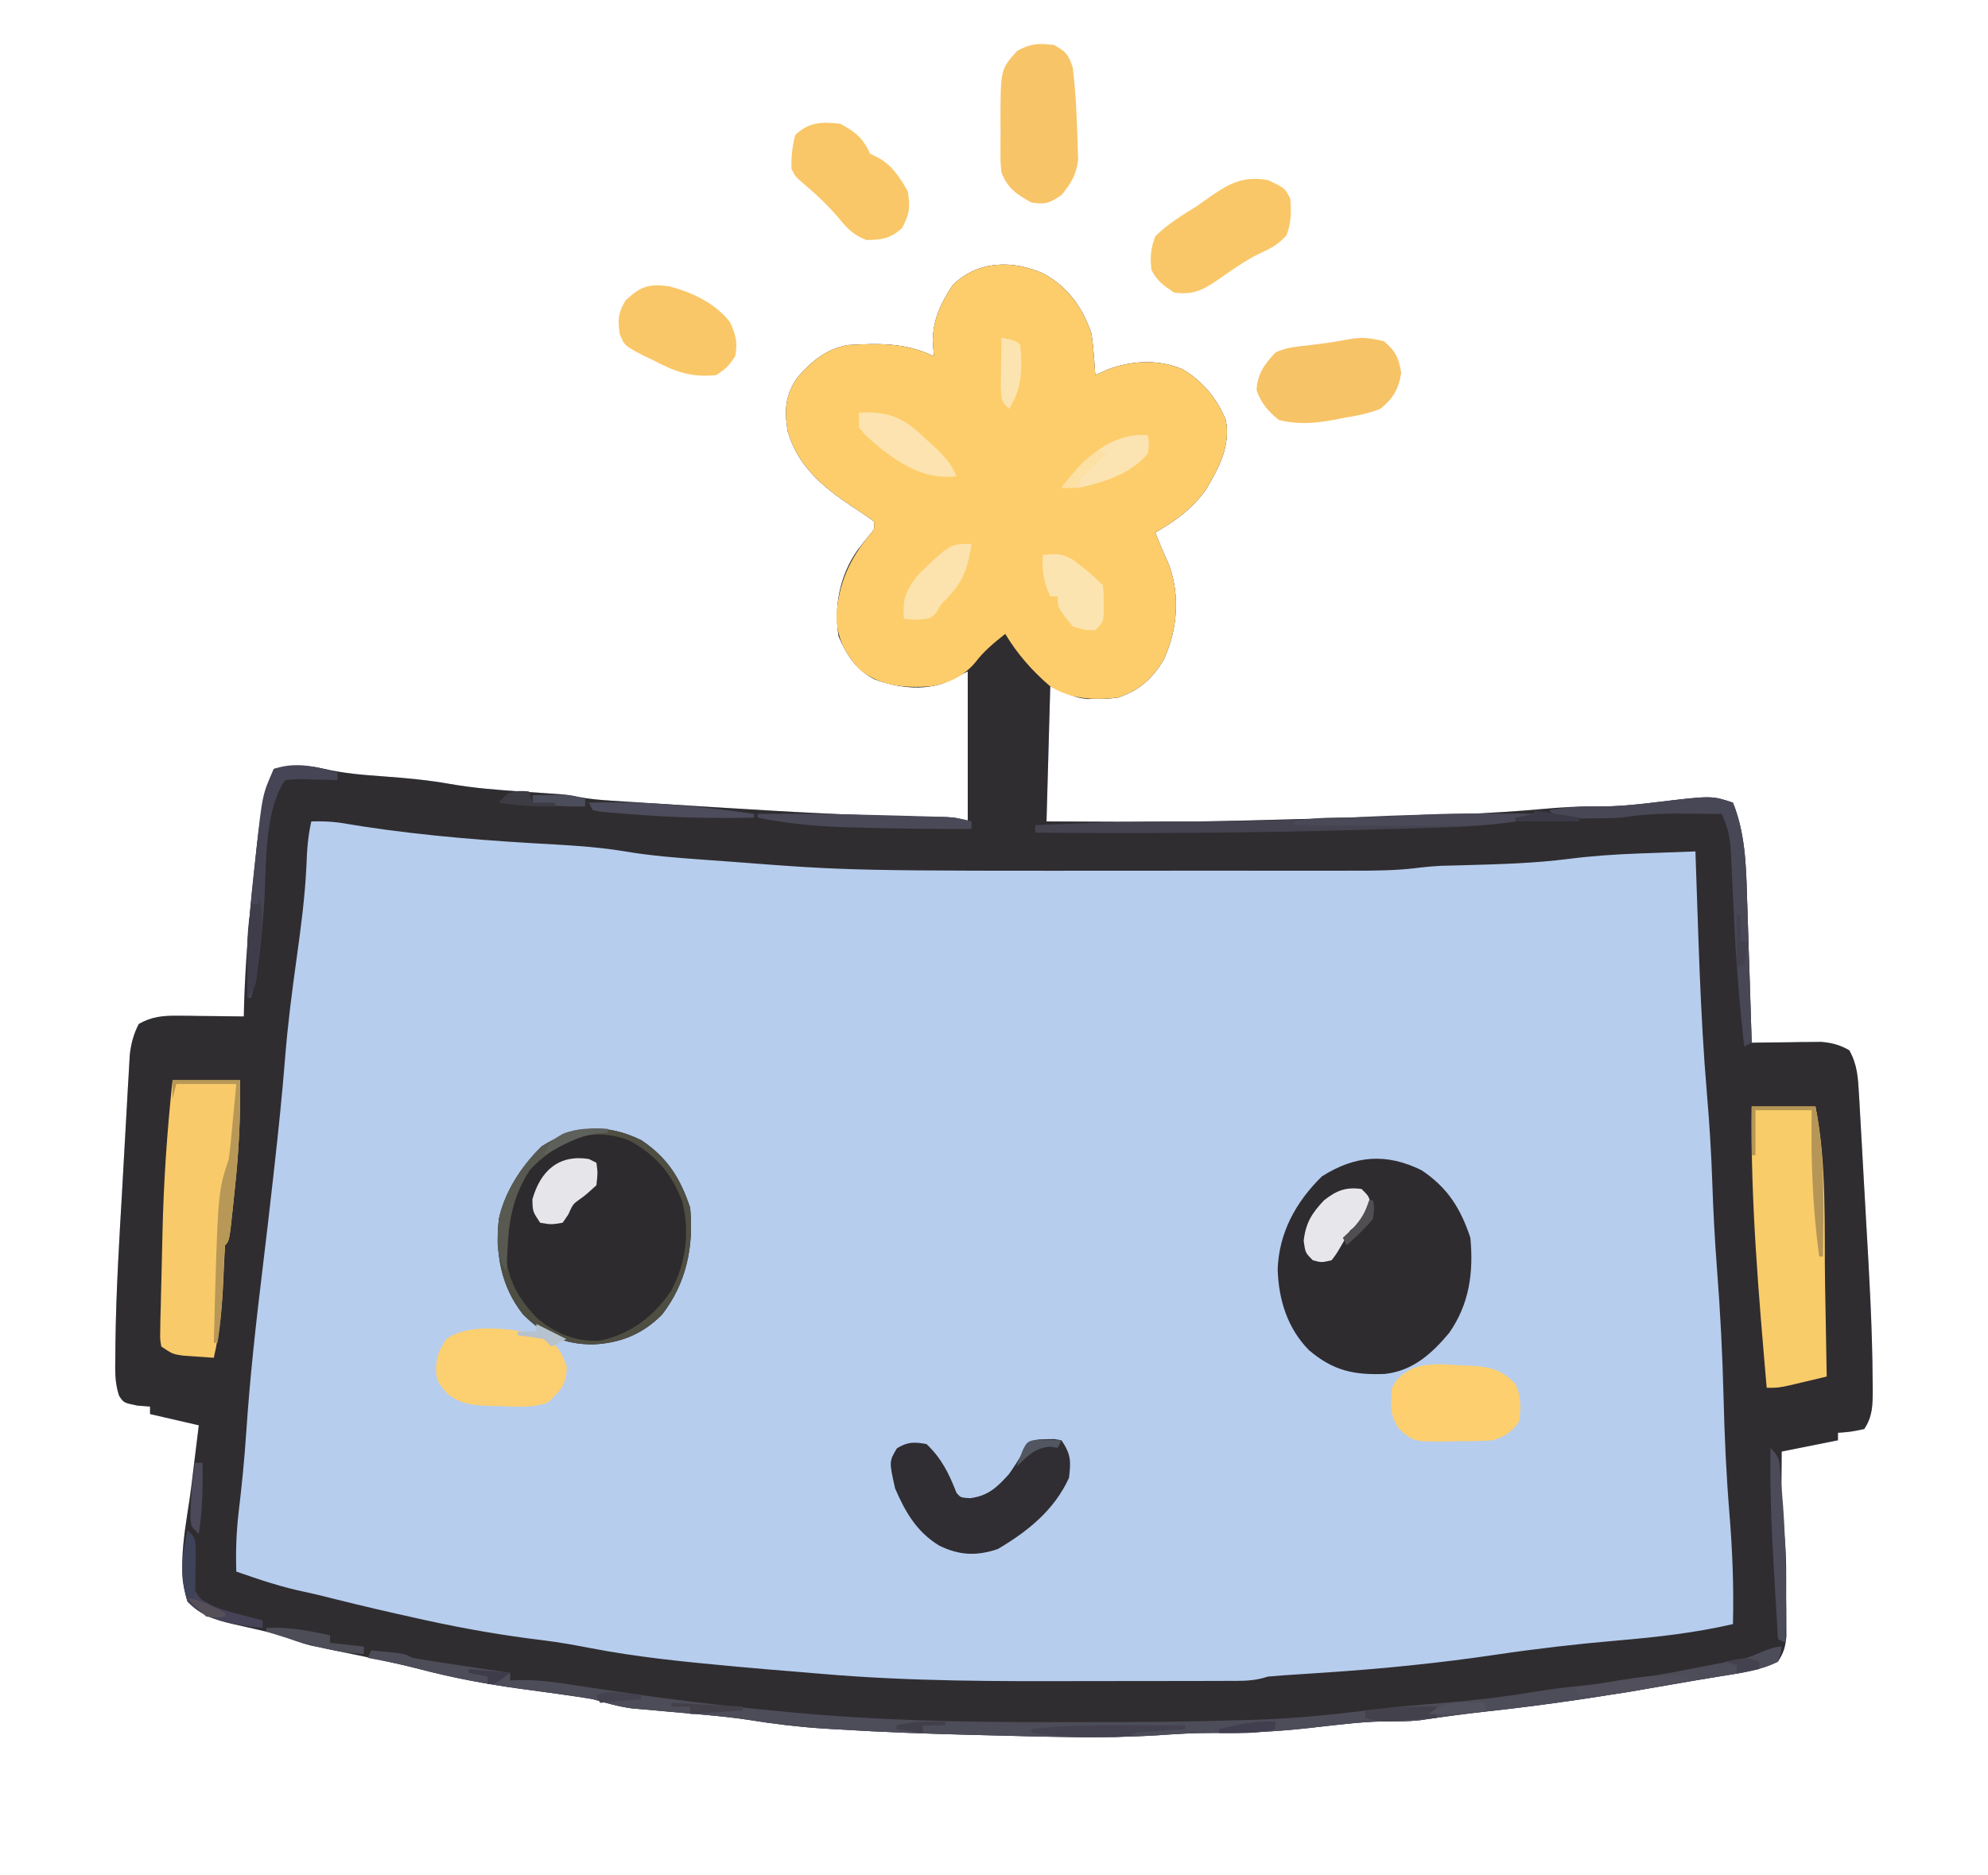 <?xml version="1.0" encoding="UTF-8"?>
<svg version="1.1" xmlns="http://www.w3.org/2000/svg" width="530" height="500">
<path d="M0 0 C6.485 3.629 10.33 9.022 12.688 16 C12.963 17.929 13.172 19.869 13.312 21.812 C13.425 23.276 13.425 23.276 13.539 24.77 C13.588 25.506 13.637 26.242 13.688 27 C14.781 26.505 15.874 26.01 17 25.5 C23.471 23.106 30.498 22.717 36.938 25.438 C42.2 28.508 46.242 33.352 48.484 39.012 C49.833 45.659 46.682 51.591 43.398 57.203 C39.754 62.537 35.215 65.757 29.688 69 C30.822 71.881 32.007 74.689 33.312 77.5 C36.357 85.776 35.606 94.91 31.957 102.84 C28.974 107.915 25.338 111.155 19.688 113 C17.039 113.301 17.039 113.301 14.312 113.312 C13.418 113.329 12.523 113.346 11.602 113.363 C8.688 113 8.688 113 1.688 110 C1.357 121.88 1.028 133.76 0.688 146 C38.971 146.192 38.971 146.192 77.234 145.137 C81.23 144.979 85.225 144.875 89.223 144.781 C103.941 144.431 118.585 143.985 133.256 142.66 C137.96 142.242 142.581 141.959 147.305 142.004 C152.376 142.051 157.284 141.62 162.312 141 C177.957 139.09 177.957 139.09 183.688 141 C186.837 148.78 187.2 157.261 187.418 165.547 C187.478 167.253 187.478 167.253 187.54 168.993 C187.663 172.578 187.77 176.164 187.875 179.75 C187.957 182.201 188.039 184.651 188.123 187.102 C188.325 193.067 188.512 199.033 188.688 205 C189.297 204.99 189.907 204.979 190.536 204.968 C193.316 204.927 196.095 204.901 198.875 204.875 C199.835 204.858 200.794 204.841 201.783 204.824 C202.715 204.818 203.646 204.811 204.605 204.805 C205.459 204.794 206.313 204.784 207.192 204.773 C210.125 205.04 212.115 205.55 214.688 207 C216.841 210.732 217.039 214.397 217.282 218.644 C217.321 219.292 217.36 219.941 217.401 220.608 C217.528 222.748 217.643 224.887 217.758 227.027 C217.844 228.537 217.931 230.047 218.018 231.556 C218.2 234.729 218.376 237.902 218.547 241.076 C218.764 245.076 218.993 249.075 219.226 253.074 C220.038 267.041 220.845 281.01 220.93 295.004 C220.939 295.881 220.949 296.758 220.959 297.662 C220.942 301.618 220.922 304.674 218.688 308 C215.062 308.75 215.062 308.75 211.688 309 C211.688 309.66 211.688 310.32 211.688 311 C206.738 311.99 201.787 312.98 196.688 314 C196.66 316.667 196.641 319.333 196.625 322 C196.617 322.744 196.608 323.488 196.6 324.254 C196.581 328.48 196.87 332.48 197.454 336.674 C197.99 342.011 197.872 347.391 197.875 352.75 C197.887 353.968 197.899 355.186 197.912 356.441 C197.914 357.611 197.916 358.78 197.918 359.984 C197.922 361.044 197.926 362.103 197.93 363.194 C197.686 366.016 197.234 367.648 195.688 370 C190.967 372.351 185.401 373.102 180.23 373.93 C175.715 374.665 171.205 375.427 166.699 376.219 C150.625 379.035 134.622 381.502 118.396 383.246 C112.313 383.906 106.267 384.732 100.215 385.633 C96.907 385.977 93.71 385.971 90.39 385.937 C83.762 386.091 77.156 386.997 70.569 387.718 C62.003 388.648 53.658 389.116 45.05 389.021 C40.11 388.99 35.216 389.303 30.291 389.645 C15.096 390.582 -0.229 389.983 -15.438 389.625 C-16.34 389.604 -17.242 389.583 -18.171 389.561 C-30.502 389.263 -42.814 388.819 -55.125 388.062 C-56.379 387.988 -57.633 387.913 -58.924 387.836 C-65.669 387.389 -72.253 386.592 -78.922 385.502 C-82.645 384.951 -86.37 384.559 -90.117 384.219 C-90.779 384.158 -91.44 384.098 -92.121 384.036 C-94.832 383.793 -97.543 383.555 -100.254 383.323 C-102.271 383.148 -104.288 382.965 -106.305 382.781 C-108.074 382.628 -108.074 382.628 -109.878 382.471 C-113.503 381.974 -116.801 381.016 -120.312 380 C-122.825 379.573 -125.346 379.192 -127.871 378.852 C-129.325 378.649 -130.779 378.445 -132.232 378.242 C-134.476 377.934 -136.719 377.629 -138.964 377.328 C-148.3 376.067 -157.332 374.389 -166.444 371.995 C-173.803 370.102 -181.26 368.645 -188.701 367.113 C-189.876 366.867 -191.051 366.621 -192.262 366.367 C-193.307 366.152 -194.352 365.936 -195.428 365.714 C-198.2 365.028 -200.675 364.077 -203.312 363 C-204.866 362.584 -206.43 362.201 -208 361.852 C-208.864 361.65 -209.727 361.449 -210.617 361.242 C-212.412 360.831 -214.209 360.427 -216.008 360.031 C-220.976 358.86 -224.667 357.807 -228.312 354 C-231.45 344.588 -228.51 333.024 -227.312 323.375 C-227.119 321.783 -226.927 320.19 -226.734 318.598 C-226.267 314.731 -225.792 310.865 -225.312 307 C-231.748 305.515 -231.748 305.515 -238.312 304 C-238.312 303.34 -238.312 302.68 -238.312 302 C-239.426 301.918 -240.54 301.835 -241.688 301.75 C-245.312 301 -245.312 301 -246.523 299.199 C-247.831 295.556 -247.597 291.827 -247.555 288.004 C-247.546 286.584 -247.546 286.584 -247.537 285.134 C-247.367 271.311 -246.519 257.505 -245.713 243.708 C-245.479 239.69 -245.259 235.671 -245.041 231.651 C-244.871 228.524 -244.692 225.397 -244.511 222.27 C-244.426 220.787 -244.344 219.304 -244.265 217.82 C-244.154 215.761 -244.032 213.703 -243.907 211.644 C-243.84 210.478 -243.774 209.312 -243.705 208.111 C-243.318 205.046 -242.714 202.746 -241.312 200 C-237.811 198.003 -234.772 197.76 -230.793 197.805 C-229.261 197.814 -229.261 197.814 -227.697 197.824 C-226.115 197.849 -226.115 197.849 -224.5 197.875 C-223.426 197.884 -222.351 197.893 -221.244 197.902 C-218.6 197.926 -215.956 197.959 -213.312 198 C-213.274 196.353 -213.274 196.353 -213.234 194.672 C-212.871 183.285 -211.916 171.985 -210.697 160.662 C-210.525 159.065 -210.357 157.468 -210.192 155.87 C-209.332 147.606 -208.421 139.781 -205.312 132 C-200.548 131.244 -196.905 130.78 -192.203 131.914 C-186.835 133.199 -181.495 133.605 -176 134 C-170.083 134.431 -164.267 134.958 -158.422 135.996 C-151.929 137.134 -145.447 137.626 -138.875 138.062 C-136.605 138.217 -134.336 138.375 -132.066 138.535 C-131.08 138.601 -130.093 138.667 -129.076 138.735 C-126.312 139 -126.312 139 -124.009 139.488 C-121.127 140.035 -118.336 140.277 -115.409 140.465 C-113.651 140.58 -113.651 140.58 -111.857 140.698 C-110.591 140.777 -109.324 140.856 -108.02 140.938 C-106.683 141.023 -105.346 141.109 -104.01 141.194 C-100.449 141.422 -96.887 141.643 -93.326 141.864 C-91.128 142 -88.931 142.137 -86.734 142.276 C-68.638 143.409 -50.552 144.452 -32.419 144.76 C-30.624 144.792 -30.624 144.792 -28.793 144.824 C-27.792 144.835 -26.79 144.847 -25.759 144.858 C-23.312 145 -23.312 145 -20.312 146 C-20.312 132.8 -20.312 119.6 -20.312 106 C-23.282 107.485 -23.282 107.485 -26.312 109 C-32.463 111.255 -39.193 110.315 -45.199 108.105 C-50.103 105.54 -52.627 101.608 -54.75 96.625 C-55.996 88.594 -54.447 80.518 -49.781 73.793 C-48.716 72.399 -47.631 71.021 -46.52 69.664 C-45.117 68.073 -45.117 68.073 -45.312 66 C-47.307 64.554 -49.307 63.207 -51.375 61.875 C-59.065 56.727 -65.613 51.209 -68.312 42 C-69.209 36.426 -69.013 32.312 -65.688 27.625 C-61.995 23.314 -57.985 20.043 -52.312 19 C-44.112 18.509 -36.814 18.326 -29.312 22 C-29.416 20.721 -29.519 19.442 -29.625 18.125 C-29.625 12.271 -27.5 7.83 -24.312 3 C-17.588 -3.564 -8.36 -3.775 0 0 Z " fill="#B6CDEE" transform="translate(278.312,73)"/>
<path d="M0 0 C6.485 3.629 10.33 9.022 12.688 16 C12.963 17.929 13.172 19.869 13.312 21.812 C13.425 23.276 13.425 23.276 13.539 24.77 C13.588 25.506 13.637 26.242 13.688 27 C14.781 26.505 15.874 26.01 17 25.5 C23.471 23.106 30.498 22.717 36.938 25.438 C42.2 28.508 46.242 33.352 48.484 39.012 C49.833 45.659 46.682 51.591 43.398 57.203 C39.754 62.537 35.215 65.757 29.688 69 C30.822 71.881 32.007 74.689 33.312 77.5 C36.357 85.776 35.606 94.91 31.957 102.84 C28.974 107.915 25.338 111.155 19.688 113 C17.039 113.301 17.039 113.301 14.312 113.312 C13.418 113.329 12.523 113.346 11.602 113.363 C8.688 113 8.688 113 1.688 110 C1.357 121.88 1.028 133.76 0.688 146 C38.971 146.192 38.971 146.192 77.234 145.137 C81.23 144.979 85.225 144.875 89.223 144.781 C103.941 144.431 118.585 143.985 133.256 142.66 C137.96 142.242 142.581 141.959 147.305 142.004 C152.376 142.051 157.284 141.62 162.312 141 C177.957 139.09 177.957 139.09 183.688 141 C186.837 148.78 187.2 157.261 187.418 165.547 C187.478 167.253 187.478 167.253 187.54 168.993 C187.663 172.578 187.77 176.164 187.875 179.75 C187.957 182.201 188.039 184.651 188.123 187.102 C188.325 193.067 188.512 199.033 188.688 205 C189.297 204.99 189.907 204.979 190.536 204.968 C193.316 204.927 196.095 204.901 198.875 204.875 C199.835 204.858 200.794 204.841 201.783 204.824 C202.715 204.818 203.646 204.811 204.605 204.805 C205.459 204.794 206.313 204.784 207.192 204.773 C210.125 205.04 212.115 205.55 214.688 207 C216.841 210.732 217.039 214.397 217.282 218.644 C217.321 219.292 217.36 219.941 217.401 220.608 C217.528 222.748 217.643 224.887 217.758 227.027 C217.844 228.537 217.931 230.047 218.018 231.556 C218.2 234.729 218.376 237.902 218.547 241.076 C218.764 245.076 218.993 249.075 219.226 253.074 C220.038 267.041 220.845 281.01 220.93 295.004 C220.939 295.881 220.949 296.758 220.959 297.662 C220.942 301.618 220.922 304.674 218.688 308 C215.062 308.75 215.062 308.75 211.688 309 C211.688 309.66 211.688 310.32 211.688 311 C206.738 311.99 201.787 312.98 196.688 314 C196.66 316.667 196.641 319.333 196.625 322 C196.617 322.744 196.608 323.488 196.6 324.254 C196.581 328.48 196.87 332.48 197.454 336.674 C197.99 342.011 197.872 347.391 197.875 352.75 C197.887 353.968 197.899 355.186 197.912 356.441 C197.914 357.611 197.916 358.78 197.918 359.984 C197.922 361.044 197.926 362.103 197.93 363.194 C197.686 366.016 197.234 367.648 195.688 370 C190.967 372.351 185.401 373.102 180.23 373.93 C175.715 374.665 171.205 375.427 166.699 376.219 C150.625 379.035 134.622 381.502 118.396 383.246 C112.313 383.906 106.267 384.732 100.215 385.633 C96.907 385.977 93.71 385.971 90.39 385.937 C83.762 386.091 77.156 386.997 70.569 387.718 C62.003 388.648 53.658 389.116 45.05 389.021 C40.11 388.99 35.216 389.303 30.291 389.645 C15.096 390.582 -0.229 389.983 -15.438 389.625 C-16.34 389.604 -17.242 389.583 -18.171 389.561 C-30.502 389.263 -42.814 388.819 -55.125 388.062 C-56.379 387.988 -57.633 387.913 -58.924 387.836 C-65.669 387.389 -72.253 386.592 -78.922 385.502 C-82.645 384.951 -86.37 384.559 -90.117 384.219 C-90.779 384.158 -91.44 384.098 -92.121 384.036 C-94.832 383.793 -97.543 383.555 -100.254 383.323 C-102.271 383.148 -104.288 382.965 -106.305 382.781 C-108.074 382.628 -108.074 382.628 -109.878 382.471 C-113.503 381.974 -116.801 381.016 -120.312 380 C-122.825 379.573 -125.346 379.192 -127.871 378.852 C-129.325 378.649 -130.779 378.445 -132.232 378.242 C-134.476 377.934 -136.719 377.629 -138.964 377.328 C-148.3 376.067 -157.332 374.389 -166.444 371.995 C-173.803 370.102 -181.26 368.645 -188.701 367.113 C-189.876 366.867 -191.051 366.621 -192.262 366.367 C-193.307 366.152 -194.352 365.936 -195.428 365.714 C-198.2 365.028 -200.675 364.077 -203.312 363 C-204.866 362.584 -206.43 362.201 -208 361.852 C-208.864 361.65 -209.727 361.449 -210.617 361.242 C-212.412 360.831 -214.209 360.427 -216.008 360.031 C-220.976 358.86 -224.667 357.807 -228.312 354 C-231.45 344.588 -228.51 333.024 -227.312 323.375 C-227.119 321.783 -226.927 320.19 -226.734 318.598 C-226.267 314.731 -225.792 310.865 -225.312 307 C-231.748 305.515 -231.748 305.515 -238.312 304 C-238.312 303.34 -238.312 302.68 -238.312 302 C-239.426 301.918 -240.54 301.835 -241.688 301.75 C-245.312 301 -245.312 301 -246.523 299.199 C-247.831 295.556 -247.597 291.827 -247.555 288.004 C-247.546 286.584 -247.546 286.584 -247.537 285.134 C-247.367 271.311 -246.519 257.505 -245.713 243.708 C-245.479 239.69 -245.259 235.671 -245.041 231.651 C-244.871 228.524 -244.692 225.397 -244.511 222.27 C-244.426 220.787 -244.344 219.304 -244.265 217.82 C-244.154 215.761 -244.032 213.703 -243.907 211.644 C-243.84 210.478 -243.774 209.312 -243.705 208.111 C-243.318 205.046 -242.714 202.746 -241.312 200 C-237.811 198.003 -234.772 197.76 -230.793 197.805 C-229.261 197.814 -229.261 197.814 -227.697 197.824 C-226.115 197.849 -226.115 197.849 -224.5 197.875 C-223.426 197.884 -222.351 197.893 -221.244 197.902 C-218.6 197.926 -215.956 197.959 -213.312 198 C-213.274 196.353 -213.274 196.353 -213.234 194.672 C-212.871 183.285 -211.916 171.985 -210.697 160.662 C-210.525 159.065 -210.357 157.468 -210.192 155.87 C-209.332 147.606 -208.421 139.781 -205.312 132 C-200.548 131.244 -196.905 130.78 -192.203 131.914 C-186.835 133.199 -181.495 133.605 -176 134 C-170.083 134.431 -164.267 134.958 -158.422 135.996 C-151.929 137.134 -145.447 137.626 -138.875 138.062 C-136.605 138.217 -134.336 138.375 -132.066 138.535 C-131.08 138.601 -130.093 138.667 -129.076 138.735 C-126.312 139 -126.312 139 -124.009 139.488 C-121.127 140.035 -118.336 140.277 -115.409 140.465 C-113.651 140.58 -113.651 140.58 -111.857 140.698 C-110.591 140.777 -109.324 140.856 -108.02 140.938 C-106.683 141.023 -105.346 141.109 -104.01 141.194 C-100.449 141.422 -96.887 141.643 -93.326 141.864 C-91.128 142 -88.931 142.137 -86.734 142.276 C-68.638 143.409 -50.552 144.452 -32.419 144.76 C-30.624 144.792 -30.624 144.792 -28.793 144.824 C-27.792 144.835 -26.79 144.847 -25.759 144.858 C-23.312 145 -23.312 145 -20.312 146 C-20.312 132.8 -20.312 119.6 -20.312 106 C-23.282 107.485 -23.282 107.485 -26.312 109 C-32.463 111.255 -39.193 110.315 -45.199 108.105 C-50.103 105.54 -52.627 101.608 -54.75 96.625 C-55.996 88.594 -54.447 80.518 -49.781 73.793 C-48.716 72.399 -47.631 71.021 -46.52 69.664 C-45.117 68.073 -45.117 68.073 -45.312 66 C-47.307 64.554 -49.307 63.207 -51.375 61.875 C-59.065 56.727 -65.613 51.209 -68.312 42 C-69.209 36.426 -69.013 32.312 -65.688 27.625 C-61.995 23.314 -57.985 20.043 -52.312 19 C-44.112 18.509 -36.814 18.326 -29.312 22 C-29.416 20.721 -29.519 19.442 -29.625 18.125 C-29.625 12.271 -27.5 7.83 -24.312 3 C-17.588 -3.564 -8.36 -3.775 0 0 Z M-195.312 146 C-196.245 150.009 -196.477 153.829 -196.625 157.938 C-197.015 166.235 -198.105 174.402 -199.25 182.625 C-200.477 191.448 -201.613 200.244 -202.312 209.125 C-203.085 218.876 -204.099 228.592 -205.188 238.312 C-205.273 239.078 -205.358 239.843 -205.446 240.631 C-206.389 249.066 -207.364 257.497 -208.391 265.922 C-210.126 280.211 -211.699 294.46 -212.66 308.828 C-213.141 315.995 -213.84 323.103 -214.699 330.234 C-215.317 335.534 -215.484 340.671 -215.312 346 C-209.185 348.136 -203.129 350.192 -196.762 351.476 C-194.153 352.034 -191.577 352.679 -188.992 353.34 C-181.667 355.18 -174.311 356.87 -166.938 358.5 C-165.888 358.732 -165.888 358.732 -164.817 358.969 C-154.406 361.255 -144.029 363.051 -133.445 364.328 C-129.186 364.852 -125.006 365.602 -120.795 366.424 C-108.685 368.755 -96.518 369.993 -84.25 371.125 C-83.388 371.205 -82.527 371.286 -81.639 371.368 C-76.21 371.869 -70.779 372.327 -65.344 372.756 C-63.284 372.922 -61.225 373.094 -59.166 373.273 C-35.834 375.278 -12.57 375.275 10.83 375.196 C14.947 375.185 19.065 375.185 23.183 375.186 C27.164 375.185 31.146 375.18 35.127 375.173 C37.019 375.17 38.912 375.168 40.805 375.167 C43.421 375.165 46.037 375.156 48.653 375.145 C49.427 375.146 50.202 375.146 50.999 375.147 C54.163 375.128 56.664 375.008 59.688 374 C62.283 373.767 64.865 373.577 67.465 373.422 C69.091 373.315 70.717 373.208 72.344 373.1 C73.204 373.043 74.063 372.987 74.949 372.928 C90.206 371.911 105.283 370.419 120.406 368.17 C131.233 366.562 142.032 365.309 152.938 364.375 C163.338 363.483 173.507 362.361 183.688 360 C183.939 350.106 183.56 340.364 182.75 330.5 C181.909 320.187 181.44 309.902 181.188 299.562 C180.903 288.022 180.315 276.552 179.418 265.04 C178.838 257.486 178.445 249.947 178.188 242.375 C177.914 234.41 177.437 226.502 176.75 218.562 C174.92 197.1 174.468 175.52 173.688 154 C169.704 154.14 165.721 154.288 161.738 154.438 C160.62 154.477 159.501 154.516 158.349 154.557 C152.139 154.793 146.038 155.204 139.875 156 C130.778 157.147 121.68 157.415 112.518 157.658 C110.806 157.706 110.806 157.706 109.059 157.754 C107.542 157.79 107.542 157.79 105.994 157.826 C103.5 157.957 101.12 158.187 98.65 158.503 C93.417 159.092 88.237 159.141 82.975 159.129 C81.424 159.132 81.424 159.132 79.841 159.135 C76.428 159.139 73.015 159.136 69.602 159.133 C67.184 159.133 64.766 159.134 62.349 159.136 C57.263 159.137 52.177 159.135 47.092 159.13 C40.711 159.125 34.329 159.128 27.948 159.134 C-51.547 159.196 -51.547 159.196 -83.214 156.753 C-85.803 156.554 -88.394 156.373 -90.984 156.193 C-97.945 155.695 -104.837 155.157 -111.723 153.988 C-119.929 152.62 -128.208 152.281 -136.503 151.795 C-153.794 150.771 -170.788 149.246 -187.873 146.32 C-190.381 145.991 -192.786 145.944 -195.312 146 Z " fill="#302D30" transform="translate(278.312,73)"/>
<path d="M0 0 C6.485 3.629 10.33 9.022 12.688 16 C12.963 17.929 13.172 19.869 13.312 21.812 C13.425 23.276 13.425 23.276 13.539 24.77 C13.588 25.506 13.637 26.242 13.688 27 C14.781 26.505 15.874 26.01 17 25.5 C23.471 23.106 30.498 22.717 36.938 25.438 C42.2 28.508 46.242 33.352 48.484 39.012 C49.833 45.659 46.682 51.591 43.398 57.203 C39.754 62.537 35.215 65.757 29.688 69 C30.822 71.881 32.007 74.689 33.312 77.5 C36.357 85.776 35.606 94.91 31.957 102.84 C28.974 107.915 25.338 111.155 19.688 113 C13.168 113.74 7.395 113.446 1.688 110 C-3.117 105.878 -7.059 101.423 -10.312 96 C-13.37 98.432 -15.94 100.511 -18.312 103.625 C-21.404 107.296 -25.576 109.304 -30.312 110 C-37.077 110.459 -43.716 109.968 -49.145 105.488 C-53.116 101.188 -55.326 96.837 -55.305 90.84 C-54.637 82.375 -51.871 76.2 -46.52 69.664 C-45.117 68.073 -45.117 68.073 -45.312 66 C-47.307 64.554 -49.307 63.207 -51.375 61.875 C-59.065 56.727 -65.613 51.209 -68.312 42 C-69.209 36.426 -69.013 32.312 -65.688 27.625 C-61.995 23.314 -57.985 20.043 -52.312 19 C-44.112 18.509 -36.814 18.326 -29.312 22 C-29.467 20.082 -29.467 20.082 -29.625 18.125 C-29.625 12.271 -27.5 7.83 -24.312 3 C-17.588 -3.564 -8.36 -3.775 0 0 Z " fill="#FDCD6B" transform="translate(278.312,73)"/>
<path d="M0 0 C6.967 4.661 10.395 10.185 13 18 C13.98 28.407 11.982 38.115 5.492 46.5 C0.247 51.773 -5.715 54.149 -13.062 54.438 C-20.858 54.368 -26.157 51.889 -31.621 46.359 C-37.434 38.977 -38.983 30.185 -38 21 C-36.401 13.632 -31.907 6.833 -26.562 1.625 C-17.689 -4.002 -9.376 -4.614 0 0 Z " fill="#2E2B2E" transform="translate(171,304)"/>
<path d="M0 0 C6.967 4.661 10.395 10.185 13 18 C13.869 27.236 12.76 35.583 7.387 43.324 C2.752 48.884 -2.33 53.483 -9.785 54.309 C-18.108 54.636 -23.571 53.431 -30 48 C-35.787 42.143 -38.118 34.531 -38.375 26.438 C-38.05 16.701 -33.509 8.393 -26.562 1.625 C-17.689 -4.002 -9.376 -4.614 0 0 Z " fill="#2F2C30" transform="translate(379,312)"/>
<path d="M0 0 C5.61 0 11.22 0 17 0 C20.086 15.431 19.295 31.827 19.562 47.5 C19.606 49.884 19.649 52.268 19.693 54.652 C19.799 60.435 19.901 66.217 20 72 C17.897 72.504 15.792 73.003 13.688 73.5 C12.516 73.778 11.344 74.057 10.137 74.344 C7 75 7 75 4 75 C1.84 50.029 -0.318 25.09 0 0 Z " fill="#F9CC6A" transform="translate(467,295)"/>
<path d="M0 0 C5.94 0 11.88 0 18 0 C18.147 9.911 17.645 19.456 16.562 29.312 C16.428 30.624 16.293 31.936 16.154 33.287 C15.135 42.865 15.135 42.865 14 44 C13.812 46.961 13.672 49.911 13.562 52.875 C13.251 60.058 12.626 66.975 11 74 C9.228 73.886 7.458 73.758 5.688 73.625 C4.701 73.555 3.715 73.486 2.699 73.414 C-0 73 -0 73 -3 71 C-3.336 69.003 -3.336 69.003 -3.281 66.516 C-3.267 65.583 -3.253 64.65 -3.239 63.689 C-3.208 62.671 -3.177 61.654 -3.145 60.605 C-3.123 59.548 -3.101 58.491 -3.079 57.402 C-3.029 55.148 -2.973 52.894 -2.909 50.64 C-2.815 47.268 -2.744 43.895 -2.678 40.521 C-2.373 26.921 -1.449 13.527 0 0 Z " fill="#F8CA69" transform="translate(46,288)"/>
<path d="M0 0 C-0.23 1.898 -0.23 1.898 -1 4 C-5.641 6.432 -11.328 7.108 -16.461 7.93 C-20.975 8.665 -25.483 9.427 -29.988 10.219 C-46.063 13.035 -62.066 15.502 -78.292 17.246 C-84.374 17.906 -90.421 18.732 -96.473 19.633 C-99.78 19.977 -102.978 19.971 -106.298 19.937 C-112.925 20.091 -119.531 20.997 -126.118 21.718 C-134.684 22.648 -143.029 23.116 -151.638 23.021 C-156.577 22.99 -161.472 23.303 -166.396 23.645 C-181.591 24.582 -196.917 23.983 -212.125 23.625 C-213.027 23.604 -213.929 23.583 -214.859 23.561 C-227.19 23.263 -239.501 22.819 -251.812 22.062 C-253.066 21.988 -254.32 21.913 -255.612 21.836 C-262.356 21.389 -268.941 20.592 -275.609 19.502 C-279.332 18.951 -283.058 18.559 -286.805 18.219 C-287.466 18.158 -288.127 18.098 -288.809 18.036 C-291.519 17.793 -294.23 17.555 -296.941 17.323 C-298.959 17.148 -300.976 16.965 -302.992 16.781 C-304.172 16.679 -305.351 16.576 -306.566 16.471 C-310.19 15.974 -313.489 15.016 -317 14 C-319.512 13.573 -322.033 13.192 -324.559 12.852 C-326.012 12.649 -327.466 12.445 -328.92 12.242 C-331.163 11.934 -333.407 11.629 -335.651 11.328 C-345.122 10.049 -354.289 8.354 -363.531 5.905 C-367.987 4.743 -372.472 3.827 -377 3 C-376.67 2.34 -376.34 1.68 -376 1 C-374.541 1.141 -373.083 1.288 -371.625 1.438 C-370.407 1.559 -370.407 1.559 -369.164 1.684 C-367 2 -367 2 -365 3 C-363.045 3.36 -361.083 3.677 -359.117 3.973 C-357.367 4.239 -357.367 4.239 -355.582 4.51 C-353.747 4.783 -353.747 4.783 -351.875 5.062 C-350.028 5.342 -350.028 5.342 -348.145 5.627 C-345.097 6.088 -342.049 6.545 -339 7 C-339 7.66 -339 8.32 -339 9 C-337.854 8.976 -336.709 8.952 -335.529 8.927 C-331.11 8.93 -326.898 9.475 -322.543 10.172 C-320.877 10.426 -319.212 10.678 -317.546 10.931 C-316.674 11.065 -315.802 11.198 -314.903 11.336 C-298.747 13.797 -282.586 15.813 -266.312 17.312 C-265.456 17.393 -264.599 17.474 -263.717 17.557 C-241.016 19.677 -218.359 20.168 -195.569 20.13 C-192.147 20.125 -188.725 20.128 -185.303 20.134 C-171.143 20.154 -156.997 20.023 -142.844 19.582 C-141.655 19.547 -140.466 19.512 -139.241 19.476 C-128.896 19.114 -118.676 18.014 -108.406 16.754 C-102.301 16.011 -96.192 15.484 -90.062 15 C-82.156 14.36 -74.348 13.439 -66.522 12.141 C-61.979 11.398 -57.445 10.828 -52.865 10.361 C-43.277 9.373 -33.878 7.847 -24.426 5.968 C-22.013 5.49 -19.598 5.028 -17.182 4.566 C-15.633 4.264 -14.084 3.961 -12.535 3.656 C-11.82 3.52 -11.104 3.383 -10.367 3.243 C-6.744 2.512 -3.418 0 0 0 Z " fill="#4D4C59" transform="translate(475,439)"/>
<path d="M0 0 C0.63 0.108 1.261 0.217 1.91 0.328 C4.448 4.135 4.43 5.802 3.91 10.328 C-0.07 18.995 -7.043 24.566 -15.09 29.328 C-20.8 31.231 -25.365 31.021 -30.715 28.391 C-36.694 24.755 -39.748 19.438 -42.465 13.141 C-44.063 5.95 -44.063 5.95 -41.965 2.453 C-39.082 0.723 -37.39 0.734 -34.09 1.328 C-30.006 5.222 -28.129 9.128 -26.09 14.328 C-25.009 15.603 -25.009 15.603 -22.465 15.766 C-17.653 15.142 -15.278 12.873 -12.09 9.328 C-10.622 7.257 -9.301 5.165 -8.035 2.965 C-6.034 -0.5 -3.835 0.139 0 0 Z " fill="#302E32" transform="translate(281.09,383.672)"/>
<path d="M0 0 C3.185 1.76 3.833 2.499 5 6 C5.841 12.938 6.12 19.956 6.312 26.938 C6.35 28.143 6.387 29.348 6.426 30.59 C5.911 34.711 4.591 36.793 2 40 C-1.304 42.202 -2.169 42.535 -6 42 C-9.944 39.834 -12.377 38.213 -14 34 C-14.259 31.546 -14.259 31.546 -14.266 28.824 C-14.268 27.831 -14.271 26.838 -14.273 25.814 C-14.262 24.267 -14.262 24.267 -14.25 22.688 C-14.258 21.667 -14.265 20.647 -14.273 19.596 C-14.24 6.496 -14.24 6.496 -9.812 1.562 C-6.236 -0.425 -4.038 -0.514 0 0 Z " fill="#F7C468" transform="translate(281,12)"/>
<path d="M0 0 C4.569 2.139 4.569 2.139 6 5 C6.27 8.584 6.259 11.303 5 14.688 C2.79 17.243 0.639 18.327 -2.418 19.688 C-4.557 20.775 -6.442 21.915 -8.426 23.25 C-9.034 23.659 -9.643 24.068 -10.27 24.489 C-11.487 25.317 -12.697 26.154 -13.9 27.003 C-17.749 29.599 -20.364 30.646 -25 30 C-27.7 28.2 -29.542 26.916 -31 24 C-31.463 20.717 -31.201 18.097 -30 15 C-26.715 11.727 -22.928 9.435 -19 7 C-18.045 6.322 -17.09 5.644 -16.105 4.945 C-10.506 1.045 -6.859 -1.183 0 0 Z " fill="#F9C768" transform="translate(338,48)"/>
<path d="M0 0 C3.119 2.719 3.894 4.353 4.562 8.438 C3.881 12.756 2.372 15.305 -1 18 C-4.22 19.293 -7.46 19.875 -10.875 20.438 C-11.748 20.61 -12.62 20.782 -13.52 20.959 C-18.594 21.886 -22.902 22.203 -28 21 C-30.845 18.77 -32.85 16.45 -34 13 C-33.774 8.601 -31.927 6.193 -29 3 C-26.055 1.527 -22.92 1.394 -19.688 1 C-14.443 0.355 -14.443 0.355 -9.242 -0.57 C-5.874 -1.216 -3.312 -0.843 0 0 Z " fill="#F7C367" transform="translate(369,91)"/>
<path d="M0 0 C4.125 2.179 6.062 3.848 8 8 C8.611 8.293 9.222 8.585 9.852 8.887 C13.693 10.877 15.914 14.286 18 18 C18.719 22.24 18.483 24.112 16.438 27.875 C13.266 30.64 11.167 30.926 7 31 C3.693 29.744 1.954 28.036 -0.25 25.312 C-3.354 21.624 -6.693 18.521 -10.398 15.445 C-12 14 -12 14 -13 12 C-13.082 8.904 -12.79 5.997 -12 3 C-8.417 -0.478 -4.831 -0.593 0 0 Z " fill="#F9C768" transform="translate(224,33)"/>
<path d="M0 0 C0.88 0.032 1.761 0.064 2.668 0.098 C7.916 0.406 11.108 1.006 14.875 5 C16.472 8.195 16.383 11.532 15.875 15 C13.668 17.969 12.389 18.829 8.875 20 C5.588 20.253 2.296 20.231 -1 20.25 C-1.898 20.271 -2.797 20.291 -3.723 20.312 C-12.262 20.363 -12.262 20.363 -16.125 17 C-18.083 14.147 -18.428 11.923 -18.188 8.5 C-18.158 7.747 -18.128 6.994 -18.098 6.219 C-16.836 3.34 -15.037 2.153 -12.28 0.736 C-8.209 -0.655 -4.237 -0.307 0 0 Z " fill="#FDCF6F" transform="translate(389.125,364)"/>
<path d="M0 0 C3.493 2.582 4.773 4.306 6.125 8.438 C5.952 13.369 4.528 14.632 1 18 C-3.305 19.435 -7.313 19.042 -11.812 18.875 C-12.703 18.865 -13.593 18.854 -14.51 18.844 C-18.834 18.677 -22.087 18.416 -25.59 15.727 C-27.998 13.002 -28.825 12.056 -28.75 8.5 C-28.458 5.066 -27.94 3.91 -25.938 0.938 C-19.269 -3.705 -7.498 -1.425 0 0 Z " fill="#FCCF70" transform="translate(145,356)"/>
<path d="M0 0 C6.004 1.535 12.522 4.589 16.301 9.668 C17.803 13.103 18.321 14.973 17.613 18.668 C15.613 21.543 15.613 21.543 12.613 23.668 C5.914 24.375 1.547 22.79 -4.324 19.668 C-5.091 19.306 -5.857 18.944 -6.646 18.57 C-11.94 15.804 -11.94 15.804 -13.171 12.671 C-13.742 8.964 -13.598 7.016 -11.637 3.793 C-7.663 0.04 -5.464 -0.76 0 0 Z " fill="#FAC768" transform="translate(178.387,76.332)"/>
<path d="M0 0 C0 0.33 0 0.66 0 1 C-8.654 2.682 -17.09 3.393 -25.895 3.633 C-27.231 3.674 -28.567 3.716 -29.903 3.759 C-33.469 3.87 -37.035 3.969 -40.601 4.065 C-42.821 4.125 -45.041 4.189 -47.26 4.253 C-76.177 5.088 -105.072 5.23 -134 5 C-134 4.34 -134 3.68 -134 3 C-120.35 2.384 -106.727 1.924 -93.062 2 C-76.973 2.08 -60.925 1.475 -44.855 0.711 C-29.896 0.013 -14.975 -0.113 0 0 Z " fill="#454350" transform="translate(410,217)"/>
<path d="M0 0 C6.967 4.661 10.395 10.185 13 18 C13.98 28.407 11.982 38.115 5.492 46.5 C0.247 51.773 -5.715 54.149 -13.062 54.438 C-20.858 54.368 -26.157 51.889 -31.621 46.359 C-37.434 38.977 -38.983 30.185 -38 21 C-36.401 13.632 -31.907 6.833 -26.562 1.625 C-17.689 -4.002 -9.376 -4.614 0 0 Z M-25 3 C-25.887 3.536 -26.774 4.072 -27.688 4.625 C-34.499 11.62 -36.322 20.292 -36.207 29.711 C-35.747 37.02 -32.996 41.912 -28.02 47.234 C-23.298 51.362 -17.47 53.835 -11.102 53.441 C-2.843 51.707 3.375 46.931 8 40 C11.909 32.701 12.976 24.261 10.84 16.262 C8.082 8.835 3.686 3.798 -3.285 0.035 C-11.113 -2.95 -18.162 -1.475 -25 3 Z " fill="#4F4E42" transform="translate(171,304)"/>
<path d="M0 0 C3.149 7.78 3.513 16.261 3.73 24.547 C3.771 25.684 3.811 26.821 3.852 27.993 C3.976 31.578 4.082 35.164 4.188 38.75 C4.269 41.201 4.352 43.651 4.436 46.102 C4.637 52.067 4.824 58.033 5 64 C4.01 64.495 4.01 64.495 3 65 C1.89 54.936 1.01 44.878 0.492 34.766 C0.43 33.563 0.43 33.563 0.366 32.335 C0.16 28.284 -0.035 24.232 -0.214 20.179 C-0.289 18.661 -0.363 17.143 -0.438 15.625 C-0.465 14.93 -0.492 14.235 -0.52 13.519 C-0.719 9.63 -1.321 6.521 -3 3 C-6.187 2.971 -9.375 2.953 -12.562 2.938 C-13.458 2.929 -14.353 2.921 -15.275 2.912 C-20.304 2.894 -25.018 3.256 -30 4 C-32.939 4.16 -35.87 4.185 -38.812 4.188 C-39.956 4.206 -39.956 4.206 -41.123 4.225 C-43.083 4.23 -45.043 4.123 -47 4 C-47.66 3.34 -48.32 2.68 -49 2 C-45.01 1.291 -41.302 0.968 -37.25 1.062 C-31.1 1.139 -25.085 0.449 -18.989 -0.289 C-5.572 -1.857 -5.572 -1.857 0 0 Z " fill="#484756" transform="translate(462,214)"/>
<path d="M0 0 C3.189 -0.478 5.314 -0.412 8.109 1.266 C10.91 3.372 13.521 5.521 16 8 C16.266 10.312 16.266 10.312 16.25 13 C16.255 13.887 16.26 14.774 16.266 15.688 C16 18 16 18 14 20 C11.125 20 11.125 20 8 19 C4 14.053 4 14.053 4 11 C3.34 11 2.68 11 2 11 C0.198 7.17 -0.196 4.219 0 0 Z " fill="#FCE4B1" transform="translate(278,148)"/>
<path d="M0 0 C7.348 -0.288 11.134 0.889 16.607 5.891 C17.129 6.38 17.65 6.87 18.188 7.375 C18.987 8.098 18.987 8.098 19.803 8.836 C22.505 11.338 24.661 13.534 26 17 C18.205 17.847 12.512 14.624 6.359 10.027 C1.814 6.203 1.814 6.203 0 4 C0 2.68 0 1.36 0 0 Z " fill="#FCE3AF" transform="translate(229,110)"/>
<path d="M0 0 C2 2 2 2 2.438 4.375 C1.821 8.073 -0.071 8.722 -3 11 C-3.872 12.393 -4.704 13.812 -5.5 15.25 C-6.738 17.352 -6.738 17.352 -8 19 C-10.688 19.625 -10.688 19.625 -13 19 C-15 17 -15 17 -15.438 13.812 C-14.886 9.01 -13.272 6.469 -10 3 C-6.64 0.396 -4.256 -0.575 0 0 Z " fill="#E7E7EB" transform="translate(363,317)"/>
<path d="M0 0 C0.66 0.33 1.32 0.66 2 1 C2.375 3.688 2.375 3.688 2 7 C-0.812 9.562 -0.812 9.562 -2.488 10.766 C-4.258 12.049 -4.258 12.049 -5.5 14.812 C-5.995 15.534 -6.49 16.256 -7 17 C-10.062 17.5 -10.062 17.5 -13 17 C-15 14 -15 14 -15.062 10.75 C-12.924 3.201 -8.092 -1.269 0 0 Z " fill="#E6E6EA" transform="translate(157,309)"/>
<path d="M0 0 C-1.016 7.278 -2.648 10.909 -8 16 C-8.681 17.145 -8.681 17.145 -9.375 18.312 C-11 20 -11 20 -14.688 20.25 C-15.781 20.168 -16.874 20.085 -18 20 C-18.511 14.634 -17.389 12.151 -14 8 C-5.671 0 -5.671 0 0 0 Z " fill="#FCE2AC" transform="translate(259,145)"/>
<path d="M0 0 C0 0.66 0 1.32 0 2 C-0.987 1.965 -1.975 1.93 -2.992 1.895 C-4.914 1.854 -4.914 1.854 -6.875 1.812 C-8.151 1.778 -9.427 1.743 -10.742 1.707 C-11.817 1.804 -12.892 1.9 -14 2 C-19.944 10.916 -18.852 25.899 -19.677 36.454 C-20.308 44.436 -20.957 52.226 -23 60 C-23.33 60 -23.66 60 -24 60 C-24.242 49.175 -23.696 38.657 -22.456 27.906 C-22.185 25.541 -21.935 23.174 -21.686 20.807 C-20.044 5.801 -20.044 5.801 -17 -1 C-10.985 -3.005 -5.92 -1.633 0 0 Z " fill="#464555" transform="translate(90,206)"/>
<path d="M0 0 C0.375 2.188 0.375 2.188 0 5 C-4.741 10.399 -11.137 12.347 -18 14 C-20.871 14.105 -20.871 14.105 -23 14 C-17.341 6.505 -9.936 -0.716 0 0 Z " fill="#FBE4B1" transform="translate(306,116)"/>
<path d="M0 0 C11.547 -0.137 23.079 0.053 34.621 0.373 C36.163 0.416 37.706 0.457 39.248 0.497 C41.445 0.554 43.643 0.618 45.84 0.684 C47.122 0.72 48.405 0.757 49.726 0.795 C52.334 0.958 54.52 1.233 57 2 C57 2.66 57 3.32 57 4 C46.93 4.048 36.879 3.936 26.812 3.625 C25.55 3.594 24.287 3.563 22.986 3.531 C15.17 3.289 7.674 2.515 0 1 C0 0.67 0 0.34 0 0 Z " fill="#4A4958" transform="translate(202,217)"/>
<path d="M0 0 C5.94 0 11.88 0 18 0 C18.147 9.911 17.645 19.456 16.562 29.312 C16.428 30.624 16.293 31.936 16.154 33.287 C15.135 42.865 15.135 42.865 14 44 C13.856 45.331 13.773 46.67 13.719 48.008 C13.681 48.83 13.644 49.653 13.605 50.5 C13.571 51.366 13.536 52.233 13.5 53.125 C13.265 58.817 12.915 64.373 12 70 C11.67 70 11.34 70 11 70 C12.056 29.832 12.056 29.832 15 21 C15.212 19.448 15.386 17.891 15.535 16.332 C15.666 14.993 15.666 14.993 15.799 13.627 C15.886 12.698 15.973 11.769 16.062 10.812 C16.153 9.872 16.244 8.932 16.338 7.963 C16.562 5.642 16.781 3.321 17 1 C11.72 1 6.44 1 1 1 C0.67 2.32 0.34 3.64 0 5 C0 3.35 0 1.7 0 0 Z " fill="#B89857" transform="translate(46,288)"/>
<path d="M0 0 C0 0.33 0 0.66 0 1 C-8.334 2.649 -16.281 3.275 -24.766 3.195 C-25.925 3.192 -27.084 3.19 -28.279 3.187 C-31.936 3.176 -35.593 3.151 -39.25 3.125 C-41.749 3.115 -44.247 3.106 -46.746 3.098 C-52.831 3.076 -58.915 3.042 -65 3 C-65 2.67 -65 2.34 -65 2 C-60.313 1.064 -55.82 0.917 -51.062 1 C-45.715 1.05 -40.459 0.944 -35.125 0.5 C-23.446 -0.402 -11.705 -0.083 0 0 Z " fill="#4A4957" transform="translate(410,217)"/>
<path d="M0 0 C2.403 2.403 2.341 3.226 2.633 6.531 C2.717 7.475 2.801 8.42 2.887 9.393 C2.966 10.418 3.044 11.443 3.125 12.5 C3.21 13.551 3.295 14.602 3.382 15.686 C4.268 27.783 4.192 39.879 4 52 C3.34 51.67 2.68 51.34 2 51 C1.71 46.148 1.425 41.296 1.146 36.443 C1.05 34.799 0.953 33.156 0.854 31.512 C0.224 20.992 -0.142 10.541 0 0 Z " fill="#4B4B59" transform="translate(472,386)"/>
<path d="M0 0 C5.61 0 11.22 0 17 0 C19.618 13.089 19.13 26.706 19 40 C18.67 40 18.34 40 18 40 C16.214 26.939 15.766 14.176 16 1 C11.05 1 6.1 1 1 1 C1 4.96 1 8.92 1 13 C0.67 13 0.34 13 0 13 C0 8.71 0 4.42 0 0 Z " fill="#B69656" transform="translate(467,295)"/>
<path d="M0 0 C14.917 -0.446 29.242 0.845 44 3 C44 3.33 44 3.66 44 4 C33.244 4.228 22.603 3.973 11.875 3.125 C10.814 3.047 9.753 2.968 8.66 2.887 C7.677 2.803 6.693 2.719 5.68 2.633 C4.8 2.559 3.921 2.486 3.015 2.411 C2.35 2.275 1.685 2.14 1 2 C0.67 1.34 0.34 0.68 0 0 Z " fill="#4C4C5C" transform="translate(157,214)"/>
<path d="M0 0 C0 0.33 0 0.66 0 1 C-0.907 1.021 -1.815 1.041 -2.75 1.062 C-9.432 2.044 -16.345 6.025 -20.812 11.031 C-24.818 17.231 -26.284 23.549 -26.625 30.875 C-26.664 31.563 -26.702 32.252 -26.742 32.961 C-26.835 34.64 -26.919 36.32 -27 38 C-29.995 33.507 -29.456 29.267 -29 24 C-27.433 16.639 -22.893 9.819 -17.562 4.625 C-11.532 0.801 -6.997 -0.368 0 0 Z " fill="#585A51" transform="translate(162,301)"/>
<path d="M0 0 C2 2 2 2 2.055 5.117 C1.935 7.617 1.81 10.117 1.68 12.617 C1.727 15.992 1.727 15.992 3.555 18.305 C6.676 20.468 9.58 21.298 13.25 22.25 C15.145 22.753 15.145 22.753 17.078 23.266 C18.042 23.508 19.007 23.75 20 24 C20 24.66 20 25.32 20 26 C12.87 25.363 5.373 24.158 0 19 C-2.01 12.971 -1.295 6.15 0 0 Z " fill="#464358" transform="translate(50,408)"/>
<path d="M0 0 C3.875 0.875 3.875 0.875 5 2 C5.56 8.319 5.55 13.527 2 19 C0 17 0 17 -0.195 13.086 C-0.182 11.516 -0.158 9.945 -0.125 8.375 C-0.116 7.573 -0.107 6.771 -0.098 5.945 C-0.074 3.963 -0.038 1.982 0 0 Z " fill="#FCE4B1" transform="translate(267,90)"/>
<path d="M0 0 C1.395 0.005 2.79 0.01 4.186 0.014 C7.561 0.025 10.937 0.042 14.312 0.062 C14.312 0.393 14.312 0.723 14.312 1.062 C12.94 1.153 12.94 1.153 11.539 1.246 C10.351 1.33 9.162 1.414 7.938 1.5 C6.162 1.622 6.162 1.622 4.352 1.746 C1.397 1.873 1.397 1.873 -0.688 3.062 C-3.572 3.162 -6.428 3.201 -9.312 3.188 C-10.486 3.193 -10.486 3.193 -11.684 3.199 C-16.771 3.191 -21.652 2.788 -26.688 2.062 C-26.688 1.732 -26.688 1.403 -26.688 1.062 C-17.784 0.023 -8.954 -0.057 0 0 Z " fill="#444250" transform="translate(301.688,459.938)"/>
<path d="M0 0 C1.443 4.771 0.698 9.175 0.188 14.062 C0.104 14.973 0.021 15.884 -0.064 16.822 C-0.197 18.134 -0.197 18.134 -0.332 19.473 C-0.412 20.269 -0.491 21.066 -0.573 21.887 C-1 24 -1 24 -3 27 C-3.185 10.292 -3.185 10.292 -2 2 C-1.34 2 -0.68 2 0 2 C0 1.34 0 0.68 0 0 Z " fill="#403D4B" transform="translate(69,239)"/>
<path d="M0 0 C0 0.33 0 0.66 0 1 C-3.331 1.679 -6.665 2.341 -10 3 C-10.935 3.191 -11.869 3.382 -12.832 3.578 C-18.334 4.655 -23.394 5.212 -29 5 C-29.33 4.34 -29.66 3.68 -30 3 C-9.468 -0.574 -9.468 -0.574 0 0 Z " fill="#504F5B" transform="translate(450,447)"/>
<path d="M0 0 C0 0.99 0 1.98 0 3 C-2.604 3.195 -5.208 3.381 -7.812 3.562 C-8.55 3.619 -9.288 3.675 -10.049 3.732 C-13.368 3.958 -15.812 4.063 -19 3 C-19 2.34 -19 1.68 -19 1 C-12.618 0.176 -6.433 -0.121 0 0 Z " fill="#43414C" transform="translate(383,455)"/>
<path d="M0 0 C5.913 -0.257 11.239 0.702 17 2 C17 2.66 17 3.32 17 4 C19.97 4.33 22.94 4.66 26 5 C26 5.66 26 6.32 26 7 C16.943 6.506 8.606 3.678 0 1 C0 0.67 0 0.34 0 0 Z " fill="#4D4D58" transform="translate(71,434)"/>
<path d="M0 0 C0.66 0 1.32 0 2 0 C2.107 6.441 1.962 12.626 1 19 C-1 17 -1 17 -1.23 14.863 C-1.145 9.815 -0.866 4.977 0 0 Z " fill="#4C495A" transform="translate(52,390)"/>
<path d="M0 0 C2 2 2 2 2.195 5.695 C2.182 7.172 2.158 8.649 2.125 10.125 C2.116 10.879 2.107 11.633 2.098 12.41 C2.074 14.274 2.038 16.137 2 18 C1.34 18 0.68 18 0 18 C-2.535 12.931 -1.125 5.345 0 0 Z " fill="#3E435A" transform="translate(50,408)"/>
<path d="M0 0 C1.583 -0.027 3.167 -0.046 4.75 -0.062 C6.073 -0.08 6.073 -0.08 7.422 -0.098 C9.782 -0.008 11.745 0.331 14 1 C14 1.66 14 2.32 14 3 C9.167 3.083 4.763 2.953 0 2 C0 1.34 0 0.68 0 0 Z " fill="#4C4D5A" transform="translate(142,212)"/>
<path d="M0 0 C0 0.66 0 1.32 0 2 C-5.05 3.036 -9.874 3.103 -15 3 C-11.077 -0.923 -5.258 -0.105 0 0 Z " fill="#51525E" transform="translate(396,454)"/>
<path d="M0 0 C0.33 0.99 0.66 1.98 1 3 C2.98 3 4.96 3 7 3 C7 3.33 7 3.66 7 4 C1.848 4.09 -2.919 3.847 -8 3 C-5.534 -0.115 -3.892 -0.316 0 0 Z " fill="#3D3B44" transform="translate(141,211)"/>
<path d="M0 0 C0 0.33 0 0.66 0 1 C-1.423 1.093 -1.423 1.093 -2.875 1.188 C-8.071 1.892 -12.453 4.52 -17 7 C-15.611 3.737 -15.141 3.079 -11.875 1.25 C-7.844 -0.32 -4.286 -0.226 0 0 Z " fill="#5E615B" transform="translate(162,301)"/>
<path d="M0 0 C3.125 0.521 6.25 1.042 9.375 1.562 C10.674 1.779 10.674 1.779 12 2 C12 2.33 12 2.66 12 3 C6.39 3 0.78 3 -5 3 C-5 2.67 -5 2.34 -5 2 C-3.35 1.67 -1.7 1.34 0 1 C0 0.67 0 0.34 0 0 Z " fill="#3B3945" transform="translate(409,216)"/>
<path d="M0 0 C0.66 0.33 1.32 0.66 2 1 C1.242 1.723 1.242 1.723 0.469 2.461 C-0.181 3.093 -0.831 3.724 -1.5 4.375 C-2.15 5.001 -2.799 5.628 -3.469 6.273 C-5.221 7.865 -5.221 7.865 -5 10 C-6.65 10 -8.3 10 -10 10 C-3.85 2.517 -3.85 2.517 0 0 Z " fill="#FCE0A4" transform="translate(293,120)"/>
<path d="M0 0 C0 0.66 0 1.32 0 2 C-4.961 3.323 -9.911 3.089 -15 3 C-15 2.67 -15 2.34 -15 2 C-9.925 0.737 -5.272 -0.27 0 0 Z " fill="#413F4F" transform="translate(340,459)"/>
<path d="M0 0 C6.27 0.33 12.54 0.66 19 1 C19 1.33 19 1.66 19 2 C14.38 2.33 9.76 2.66 5 3 C5 2.34 5 1.68 5 1 C3.35 1 1.7 1 0 1 C0 0.67 0 0.34 0 0 Z " fill="#43404A" transform="translate(179,454)"/>
<path d="M0 0 C2.018 0.065 4.036 0.13 6.055 0.195 C5.725 0.855 5.395 1.515 5.055 2.195 C4.003 2.041 4.003 2.041 2.93 1.883 C-1.253 2.337 -2.897 4.36 -5.945 7.195 C-3.421 0.343 -3.421 0.343 0 0 Z " fill="#515661" transform="translate(276.945,383.805)"/>
<path d="M0 0 C2.64 1.32 5.28 2.64 8 4 C6.02 4.99 6.02 4.99 4 6 C3.34 5.34 2.68 4.68 2 4 C-0.323 3.6 -2.657 3.26 -5 3 C-5 2.67 -5 2.34 -5 2 C-3.35 2 -1.7 2 0 2 C0 1.34 0 0.68 0 0 Z " fill="#B6C2CD" transform="translate(143,353)"/>
<path d="M0 0 C0.33 0 0.66 0 1 0 C1 2.31 1 4.62 1 7 C1.66 7 2.32 7 3 7 C2.625 9.938 2.625 9.938 2 13 C1.01 13.495 1.01 13.495 0 14 C0 9.38 0 4.76 0 0 Z " fill="#43414D" transform="translate(463,244)"/>
<path d="M0 0 C0.33 0 0.66 0 1 0 C1.438 2.062 1.438 2.062 1 5 C-1.121 7.573 -3.506 9.793 -6 12 C-6.33 11.34 -6.66 10.68 -7 10 C-6.216 9.278 -5.433 8.556 -4.625 7.812 C-2.156 5.167 -1.067 3.396 0 0 Z " fill="#504E51" transform="translate(365,320)"/>
<path d="M0 0 C0 0.33 0 0.66 0 1 C-1.98 1 -3.96 1 -6 1 C-6 1.66 -6 2.32 -6 3 C-8.31 2.67 -10.62 2.34 -13 2 C-13 1.67 -13 1.34 -13 1 C-8.591 -0.102 -4.516 -0.077 0 0 Z " fill="#403F4A" transform="translate(252,459)"/>
<path d="M0 0 C0.91 0.102 1.82 0.204 2.758 0.309 C3.456 0.392 4.155 0.476 4.875 0.562 C4.875 0.892 4.875 1.222 4.875 1.562 C1.245 1.893 -2.385 2.223 -6.125 2.562 C-6.455 1.903 -6.785 1.242 -7.125 0.562 C-4.502 -0.749 -2.895 -0.334 0 0 Z " fill="#44424E" transform="translate(166.125,451.438)"/>
<path d="M0 0 C3.669 0.706 6.705 2.277 10 4 C10 4.33 10 4.66 10 5 C7.812 5.312 7.812 5.312 5 5 C2.188 2.5 2.188 2.5 0 0 Z " fill="#555058" transform="translate(50,426)"/>
<path d="M0 0 C3.63 0.33 7.26 0.66 11 1 C7 4 7 4 5 4 C5 3.34 5 2.68 5 2 C3.35 1.67 1.7 1.34 0 1 C0 0.67 0 0.34 0 0 Z " fill="#3E3B4B" transform="translate(125,445)"/>
<path d="M0 0 C0 0.66 0 1.32 0 2 C-1.98 2.33 -3.96 2.66 -6 3 C-6 2.34 -6 1.68 -6 1 C-6.99 0.67 -7.98 0.34 -9 0 C-3.375 -1.125 -3.375 -1.125 0 0 Z " fill="#44424F" transform="translate(469,443)"/>
</svg>
